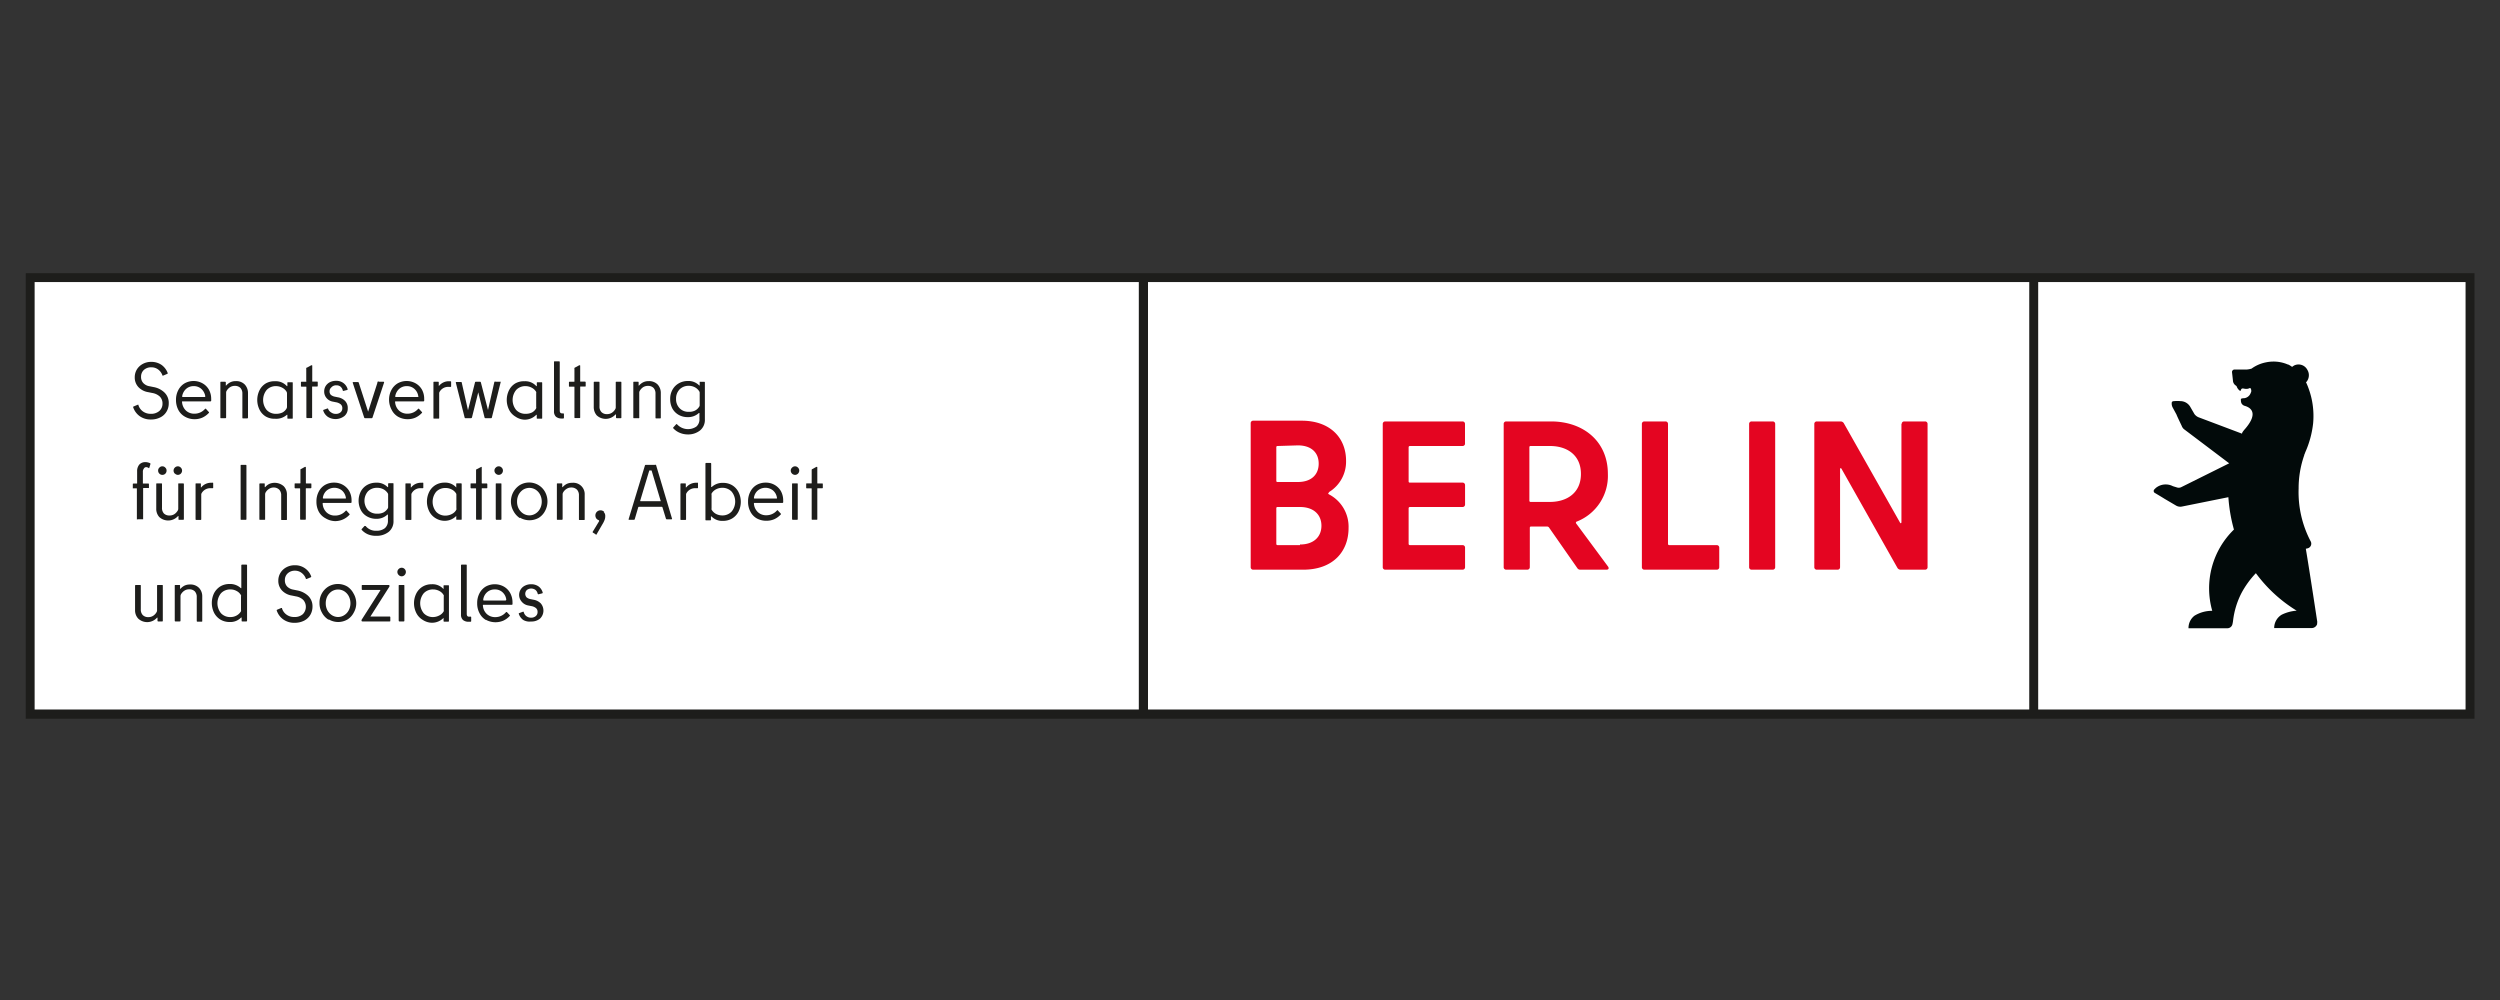 <svg id="berlin_SIAS_lang" data-name="berlin SIAS lang" xmlns="http://www.w3.org/2000/svg" viewBox="0 0 400 160"><rect x="0" y="0" width="400" height="160" fill="#333333" stroke="none"/><defs><style>.cls-1{fill:#fff;}.cls-2{fill:#1d1d1b;}.cls-3{fill:#e40521;}.cls-4{fill:#020a0a;}</style></defs><rect class="cls-1" x="4.47" y="44.06" width="391.09" height="70.52"/><path class="cls-2" d="M4.12,43.71V115h391.8V43.71Zm178.09,69.81H5.54V45.13H182.21Zm142.47,0h-141V45.13H324.68Zm69.81,0H326.11V45.13h68.38Z"/><path class="cls-3" d="M304.23,67.84V83.53c0,.2-.14.27-.24.06L295,67.7a.6.6,0,0,0-.51-.27H290.7a.39.39,0,0,0-.41.41V90.75a.39.39,0,0,0,.41.4H294a.39.39,0,0,0,.41-.4V75.09c0-.2.13-.27.24-.07l8.95,15.86a.6.6,0,0,0,.51.27H308a.39.39,0,0,0,.41-.4V67.84a.39.39,0,0,0-.41-.41h-3.32a.39.39,0,0,0-.41.41m-24,23.31h3.35a.39.39,0,0,0,.41-.4V67.84a.39.39,0,0,0-.41-.41h-3.35a.39.39,0,0,0-.41.41V90.75a.39.39,0,0,0,.41.4M266.88,87V67.84a.39.39,0,0,0-.41-.41h-3.36a.39.39,0,0,0-.41.41V90.75a.39.39,0,0,0,.41.4h11.57a.39.39,0,0,0,.4-.4V87.63a.39.39,0,0,0-.4-.41h-7.6a.19.19,0,0,1-.2-.2M244.94,71.36H248c2.74,0,4.95,1.46,4.95,4.47s-2.21,4.48-5,4.48h-3.05a.19.19,0,0,1-.2-.21V71.56a.18.18,0,0,1,.2-.2m7.87,19.79h4.27c.34,0,.44-.24.24-.51l-5.09-6.88a.19.19,0,0,1,.07-.3,7.85,7.85,0,0,0,5-7.63c0-5.28-4-8.4-9.09-8.4H241a.39.39,0,0,0-.41.41V90.75a.39.39,0,0,0,.41.4h3.36a.4.4,0,0,0,.41-.4V84.44a.19.19,0,0,1,.2-.2h2.58a.46.46,0,0,1,.27.13l4.54,6.51a.54.54,0,0,0,.48.27M234.4,71V67.84a.39.39,0,0,0-.41-.41H221.64a.39.39,0,0,0-.4.41V90.75a.39.39,0,0,0,.4.4H234a.39.39,0,0,0,.41-.4V87.63a.39.39,0,0,0-.41-.41h-8.41a.2.2,0,0,1-.21-.2v-5.7a.2.2,0,0,1,.21-.2H234a.39.39,0,0,0,.41-.41V77.63a.39.39,0,0,0-.41-.41h-8.41c-.14,0-.21-.06-.21-.2V71.56a.2.2,0,0,1,.21-.2H234a.39.39,0,0,0,.41-.41M208,87.22h-3.59a.19.19,0,0,1-.2-.2v-5.7a.18.18,0,0,1,.2-.2H208c2.21,0,3.43,1.25,3.43,3s-1.22,3-3.43,3m-.34-15.86c2.14,0,3.33,1.15,3.33,2.92s-1.19,2.94-3.33,2.94h-3.25c-.14,0-.2-.06-.2-.2V71.56a.18.18,0,0,1,.2-.2Zm5,7.46a5.69,5.69,0,0,0,2.71-5c0-3.63-2.51-6.41-7.12-6.41h-7.74a.39.39,0,0,0-.4.41V90.75a.39.39,0,0,0,.4.4h8c4.75,0,7.26-2.88,7.26-6.67a5.83,5.83,0,0,0-3.15-5.39c-.14-.1-.14-.21,0-.27"/><path class="cls-4" d="M370.77,99.54s-1.25-8.26-1.84-11.74l.26-.06a.77.77,0,0,0,.51-1.14,16.92,16.92,0,0,1-1.92-8.45,16,16,0,0,1,.89-5.29c0-.1.06-.19.1-.29l.07-.2a15.51,15.51,0,0,0,1.26-4.63,12.84,12.84,0,0,0-.32-4.26,13.45,13.45,0,0,0-.71-2.09,2.12,2.12,0,0,0-.11-.21,1.65,1.65,0,0,0,.22-2,1.59,1.59,0,0,0-2.12-.7,3.05,3.05,0,0,0-.32.22l-.21-.14s-.2-.13-.37-.22l-.06,0a5.8,5.8,0,0,0-2.36-.49,6,6,0,0,0-1.2.13,5.8,5.8,0,0,0-2.29,1,3.76,3.76,0,0,1-.72.14l-1,0c-.45,0-1,0-1,0a.41.41,0,0,0-.41.41s.15,1.33.15,1.34a1,1,0,0,0,.45.81l0,0c.09.06.13.1.15.15a1.42,1.42,0,0,0,.47.66.12.12,0,0,0,.18,0c.18-.72.61,0,1.42-.39.21-.11.32.4.24.62l-.08.19a1.28,1.28,0,0,1-1,.8c-.36,0-.57.09-.56.14,0,.4,0,.75.41,1a.62.62,0,0,0,.18.08c.63.17,2.47.88.13,3.64a5.84,5.84,0,0,0-.4.49,1.71,1.71,0,0,0-.13.23l0,.1-7-2.64a1.58,1.58,0,0,1-.62-.5l-.69-1.19a1.83,1.83,0,0,0-1.55-.88,5.32,5.32,0,0,0-1,0c-.21,0-.33.06-.38.18a1.31,1.31,0,0,0,.16.88l.6,1.11c0,.08.82,1.78.82,1.78a1.25,1.25,0,0,0,.37.54l7.23,5.46-7.62,3.79a.92.92,0,0,1-.71.08l-.68-.21a2.5,2.5,0,0,0-2.74.29s-.21.21-.21.21a.36.36,0,0,0,.1.6s1.2.71,1.47.89l1.87,1.1a1.34,1.34,0,0,0,1,.16l7.39-1.49a25.65,25.65,0,0,0,.89,5.18,13.11,13.11,0,0,0-3.47,13,5.36,5.36,0,0,0-2.85.79,2.48,2.48,0,0,0-.95,2h6.26a.83.83,0,0,0,.76-.61,4.48,4.48,0,0,0,.11-.6,13,13,0,0,1,1.35-4.43,14.57,14.57,0,0,1,2.3-3.17,23,23,0,0,0,6.53,6,6.41,6.41,0,0,0-2.41.65,2.48,2.48,0,0,0-1.19,2.13h6a.92.92,0,0,0,.87-.63.56.56,0,0,0,0-.12s0,0,0-.08Z"/><path class="cls-2" d="M22.37,66.6a2.89,2.89,0,0,1-1.07-1.46v0a.11.11,0,0,1,.09-.11l.64-.27h.06l.06,0a.16.16,0,0,1,0,.07,1.89,1.89,0,0,0,.72,1,2.07,2.07,0,0,0,1.24.38,2,2,0,0,0,1.38-.45A1.53,1.53,0,0,0,26,64.6a1.55,1.55,0,0,0-.43-1.15,2.33,2.33,0,0,0-1.19-.57l-.64-.13a2.76,2.76,0,0,1-1.59-.81,2.24,2.24,0,0,1-.59-1.6,2.4,2.4,0,0,1,.34-1.23,2.49,2.49,0,0,1,.94-.88,2.77,2.77,0,0,1,1.36-.33,2.83,2.83,0,0,1,1.64.48,2.79,2.79,0,0,1,1,1.33.07.07,0,0,1,0,0,.12.12,0,0,1-.08.11l-.66.28h-.06l-.06,0a.16.16,0,0,1,0-.07,2,2,0,0,0-.7-.93,1.77,1.77,0,0,0-1.05-.33,1.7,1.7,0,0,0-1.21.42,1.45,1.45,0,0,0-.45,1.1,1.39,1.39,0,0,0,.36,1,1.74,1.74,0,0,0,1,.51l.64.13a3.37,3.37,0,0,1,1.72.85A2.3,2.3,0,0,1,27,64.54a2.54,2.54,0,0,1-.35,1.31,2.34,2.34,0,0,1-1,.93,3.17,3.17,0,0,1-1.51.34A3,3,0,0,1,22.37,66.6Z"/><path class="cls-2" d="M29.59,66.67a2.64,2.64,0,0,1-1.05-1.07A3.36,3.36,0,0,1,28.16,64a3.28,3.28,0,0,1,.37-1.59,2.7,2.7,0,0,1,1-1.07,2.94,2.94,0,0,1,2.89,0,2.66,2.66,0,0,1,1,1,3,3,0,0,1,.37,1.49,2.07,2.07,0,0,1,0,.29.12.12,0,0,1-.12.1H29.24c-.1,0-.14,0-.11.16a2.11,2.11,0,0,0,.63,1.32,1.93,1.93,0,0,0,1.37.49,2.21,2.21,0,0,0,1.64-.73c.09-.09.17-.11.22,0l.41.45a.1.1,0,0,1,0,.17,3.27,3.27,0,0,1-1,.73,3.05,3.05,0,0,1-1.23.26A3.08,3.08,0,0,1,29.59,66.67Zm3.25-3.3a2,2,0,0,0-.63-1.15A1.77,1.77,0,0,0,31,61.78a1.79,1.79,0,0,0-1.23.45,2,2,0,0,0-.62,1.15v.06c0,.05,0,.08.13.08h3.45Q32.87,63.52,32.84,63.37Z"/><path class="cls-2" d="M36.05,66.91h-.66c-.09,0-.13,0-.13-.13V61.21c0-.09,0-.13.13-.13H36a.12.12,0,0,1,.13.13v.41a.06.06,0,0,0,0,.06s0,0,.06,0a2.29,2.29,0,0,1,.67-.52,1.91,1.91,0,0,1,.86-.18,1.89,1.89,0,0,1,1.44.54,2,2,0,0,1,.52,1.39v3.9a.12.12,0,0,1-.13.13H38.9c-.08,0-.12,0-.12-.13V63a1.3,1.3,0,0,0-.32-.94,1.22,1.22,0,0,0-.9-.32,1.37,1.37,0,0,0-.75.21,1.71,1.71,0,0,0-.57.62.58.58,0,0,0-.06.26v3.92C36.18,66.87,36.14,66.91,36.05,66.91Z"/><path class="cls-2" d="M42.54,66.65a2.66,2.66,0,0,1-1-1.07,3.5,3.5,0,0,1,0-3.17,2.66,2.66,0,0,1,1-1.07A2.76,2.76,0,0,1,44,61a2.36,2.36,0,0,1,1.9.78,0,0,0,0,0,.08,0v-.49c0-.09,0-.13.12-.13h.62c.08,0,.12,0,.12.13v5.57c0,.09,0,.13-.12.13h-.62c-.08,0-.12,0-.12-.13v-.49a0,0,0,0,0-.08,0A2.58,2.58,0,0,1,44,67,2.76,2.76,0,0,1,42.54,66.65ZM45.19,66a1.65,1.65,0,0,0,.68-.68.59.59,0,0,0,.05-.23V62.94a.59.59,0,0,0-.05-.23,1.74,1.74,0,0,0-.7-.67,2.11,2.11,0,0,0-1-.26,2,2,0,0,0-1.5.61,2.54,2.54,0,0,0,0,3.21,2,2,0,0,0,1.5.61A2.3,2.3,0,0,0,45.19,66Z"/><path class="cls-2" d="M49.13,58.81l.68-.37h.06c.06,0,.09,0,.09.1V61a.05.05,0,0,0,.06.06h.7c.08,0,.12,0,.12.13v.54a.11.11,0,0,1-.12.12H50a.05.05,0,0,0-.06.06v4.85c0,.09,0,.13-.12.13h-.67a.12.12,0,0,1-.13-.13V61.93a.05.05,0,0,0-.06-.06h-.69a.11.11,0,0,1-.12-.12v-.54c0-.09,0-.13.12-.13H49A.05.05,0,0,0,49,61V59A.14.14,0,0,1,49.13,58.81Z"/><path class="cls-2" d="M52.42,66.67a1.91,1.91,0,0,1-.71-1v0a.1.1,0,0,1,.08-.1l.61-.22h0c.05,0,.09,0,.11.1A1.14,1.14,0,0,0,53,66a1.2,1.2,0,0,0,.69.22,1.13,1.13,0,0,0,.8-.25.84.84,0,0,0,.28-.66.77.77,0,0,0-.27-.63,1.62,1.62,0,0,0-.75-.32l-.5-.1a1.68,1.68,0,0,1-1-.57,1.59,1.59,0,0,1-.38-1.07,1.62,1.62,0,0,1,.24-.86,1.72,1.72,0,0,1,.67-.61,2.24,2.24,0,0,1,1-.22,1.89,1.89,0,0,1,1.17.36,1.85,1.85,0,0,1,.68,1v0s0,.08-.1.11l-.59.15h0c-.05,0-.09,0-.1-.1a1.14,1.14,0,0,0-.36-.59,1,1,0,0,0-.66-.21A1,1,0,0,0,53,62a.77.77,0,0,0-.27.6.78.78,0,0,0,.21.58,1.41,1.41,0,0,0,.64.29l.49.1a2.08,2.08,0,0,1,1.14.58,1.62,1.62,0,0,1,.43,1.18,1.56,1.56,0,0,1-.53,1.23,2.32,2.32,0,0,1-2.7.11Z"/><path class="cls-2" d="M60.64,61.08h.71c.09,0,.12.05.1.14L59.6,66.81a.15.15,0,0,1-.16.1h-1a.16.16,0,0,1-.17-.1l-1.84-5.59,0,0q0-.09.12-.09h.7a.14.14,0,0,1,.15.1l1.5,4.64s0,0,0,0a.05.05,0,0,0,0,0l1.49-4.64A.15.15,0,0,1,60.64,61.08Z"/><path class="cls-2" d="M63.68,66.67a2.64,2.64,0,0,1-1-1.07A3.36,3.36,0,0,1,62.25,64a3.28,3.28,0,0,1,.37-1.59,2.7,2.7,0,0,1,1-1.07,2.94,2.94,0,0,1,2.89,0,2.66,2.66,0,0,1,1,1,3,3,0,0,1,.36,1.49,2.36,2.36,0,0,1,0,.29.12.12,0,0,1-.12.1H63.33c-.1,0-.14,0-.11.16a2.06,2.06,0,0,0,.63,1.32,1.93,1.93,0,0,0,1.37.49,2.21,2.21,0,0,0,1.64-.73c.09-.09.16-.11.22,0l.41.45a.1.1,0,0,1,0,.17,3.27,3.27,0,0,1-1,.73,3.05,3.05,0,0,1-1.23.26A3.08,3.08,0,0,1,63.68,66.67Zm3.24-3.3a1.89,1.89,0,0,0-.62-1.15,1.77,1.77,0,0,0-1.21-.44,1.79,1.79,0,0,0-1.23.45,2,2,0,0,0-.62,1.15v.06c0,.05,0,.08.13.08h3.45C66.91,63.52,67,63.47,66.92,63.37Z"/><path class="cls-2" d="M72.06,61a.11.11,0,0,1,.12.12v.67c0,.07,0,.11-.09.11a.55.55,0,0,1-.18,0l-.17,0a1.56,1.56,0,0,0-1.38.75.5.5,0,0,0-.09.31v3.89c0,.09,0,.13-.13.13h-.67c-.08,0-.12,0-.12-.13V61.21c0-.09,0-.13.12-.13h.61c.08,0,.12,0,.12.13v.45a.06.06,0,0,0,0,.06s0,0,.06,0A2,2,0,0,1,71.88,61Z"/><path class="cls-2" d="M79.31,61.08H80a.11.11,0,0,1,.1,0,.15.15,0,0,1,0,.1L78.7,66.8a.13.13,0,0,1-.14.11h-.88a.16.16,0,0,1-.16-.14l-1-4a.05.05,0,0,0,0,0s0,0,0,0l-1,4a.17.17,0,0,1-.17.14h-.87a.13.13,0,0,1-.14-.11l-1.41-5.58v0c0-.07,0-.1.12-.1h.68c.09,0,.14,0,.15.11l1,4.41s0,.05,0,.05,0,0,0-.05L76,61.19c0-.07.07-.11.14-.11h.67a.14.14,0,0,1,.13.11l1.14,4.41s0,.05,0,.05,0,0,0-.05l1-4.41A.14.14,0,0,1,79.31,61.08Z"/><path class="cls-2" d="M82.46,66.65a2.66,2.66,0,0,1-1-1.07,3.5,3.5,0,0,1,0-3.17,2.66,2.66,0,0,1,1-1.07A2.76,2.76,0,0,1,83.91,61a2.36,2.36,0,0,1,1.9.78,0,0,0,0,0,.08,0v-.49c0-.09,0-.13.12-.13h.62c.08,0,.12,0,.12.13v5.57c0,.09,0,.13-.12.13H86c-.08,0-.12,0-.12-.13v-.49a0,0,0,0,0-.08,0,2.58,2.58,0,0,1-1.9.78A2.76,2.76,0,0,1,82.46,66.65ZM85.11,66a1.65,1.65,0,0,0,.68-.68.59.59,0,0,0,0-.23V62.94a.59.59,0,0,0,0-.23,1.74,1.74,0,0,0-.7-.67,2.11,2.11,0,0,0-1-.26,2,2,0,0,0-1.5.61,2.54,2.54,0,0,0,0,3.21,2,2,0,0,0,1.5.61A2.27,2.27,0,0,0,85.11,66Z"/><path class="cls-2" d="M90.23,66.27v.57a.11.11,0,0,1-.12.12h-.23a1.37,1.37,0,0,1-.92-.28,1.13,1.13,0,0,1-.32-.88V57.94c0-.08,0-.13.12-.13h.67a.12.12,0,0,1,.13.13v7.75c0,.3.12.45.37.45h.18C90.19,66.14,90.23,66.19,90.23,66.27Z"/><path class="cls-2" d="M92,58.81l.68-.37h.06c.06,0,.09,0,.09.1V61a.05.05,0,0,0,.06.06h.69a.12.12,0,0,1,.13.13v.54c0,.08,0,.12-.13.12h-.69a.05.05,0,0,0-.06.06v4.85c0,.09,0,.13-.13.13h-.67c-.08,0-.12,0-.12-.13V61.93a.05.05,0,0,0-.06-.06h-.69c-.09,0-.13,0-.13-.12v-.54c0-.09,0-.13.13-.13h.69a.05.05,0,0,0,.06-.06V59A.14.14,0,0,1,92,58.81Z"/><path class="cls-2" d="M98.63,61.08h.66c.09,0,.13,0,.13.13v5.57c0,.09,0,.13-.13.13h-.6a.12.12,0,0,1-.13-.13v-.41a.06.06,0,0,0,0-.06s0,0-.08,0a2.1,2.1,0,0,1-3,.15A2,2,0,0,1,95,65.11v-3.9c0-.09,0-.13.13-.13h.66c.09,0,.13,0,.13.13V65a1.25,1.25,0,0,0,.32.94,1.19,1.19,0,0,0,.9.32,1.37,1.37,0,0,0,.75-.21,1.71,1.71,0,0,0,.57-.62.58.58,0,0,0,.06-.26V61.21C98.5,61.12,98.54,61.08,98.63,61.08Z"/><path class="cls-2" d="M102.12,66.91h-.67c-.08,0-.12,0-.12-.13V61.21c0-.09,0-.13.12-.13h.61c.08,0,.12,0,.12.13v.41a.06.06,0,0,0,0,.06s.05,0,.07,0a2.17,2.17,0,0,1,.67-.52,1.9,1.9,0,0,1,.85-.18,1.92,1.92,0,0,1,1.45.54,2,2,0,0,1,.51,1.39v3.9c0,.09,0,.13-.12.13H105c-.08,0-.12,0-.12-.13V63a1.3,1.3,0,0,0-.32-.94,1.22,1.22,0,0,0-.9-.32,1.43,1.43,0,0,0-.76.21,1.78,1.78,0,0,0-.56.62.58.58,0,0,0-.06.26v3.92A.12.12,0,0,1,102.12,66.91Z"/><path class="cls-2" d="M108.74,69.24a2.88,2.88,0,0,1-1-.7.11.11,0,0,1,0-.17l.43-.47a.14.14,0,0,1,.09-.05.15.15,0,0,1,.08.05,2.38,2.38,0,0,0,3.08.35,1.51,1.51,0,0,0,.49-1.24v-.87a.06.06,0,0,0,0-.06s-.06,0-.09,0a2.52,2.52,0,0,1-1.81.66,2.86,2.86,0,0,1-1.42-.36,2.63,2.63,0,0,1-1-1,3.14,3.14,0,0,1-.36-1.53,2.93,2.93,0,0,1,.38-1.52,2.63,2.63,0,0,1,1-1,2.91,2.91,0,0,1,1.44-.37,2.38,2.38,0,0,1,1.82.71.12.12,0,0,0,.08,0s0,0,0-.08v-.41a.13.13,0,0,1,0-.09.12.12,0,0,1,.09,0h.61c.09,0,.13,0,.13.13v5.88a2.17,2.17,0,0,1-.77,1.77,3.06,3.06,0,0,1-2,.64A3.27,3.27,0,0,1,108.74,69.24Zm2.45-3.54a1.71,1.71,0,0,0,.69-.64.41.41,0,0,0,.07-.22v-2a.42.42,0,0,0-.07-.23,1.86,1.86,0,0,0-.69-.64,2.08,2.08,0,0,0-1-.24,2,2,0,0,0-1.46.58,2.09,2.09,0,0,0-.56,1.5,2.06,2.06,0,0,0,.56,1.5,1.92,1.92,0,0,0,1.46.58A2.08,2.08,0,0,0,111.19,65.7Z"/><path class="cls-2" d="M21.9,83.05V78.2s0-.07-.06-.07h-.5a.12.12,0,0,1-.09,0,.09.09,0,0,1,0-.08v-.55c0-.09,0-.13.13-.13h.5a.05.05,0,0,0,.06-.06V75.42a1.62,1.62,0,0,1,.35-1.09,1.3,1.3,0,0,1,1-.39,1.72,1.72,0,0,1,.69.16q.12.06.09.15l-.18.59c0,.08-.08.09-.16,0a.79.79,0,0,0-.37-.1A.45.45,0,0,0,23,75a.78.78,0,0,0-.14.5v1.81a.05.05,0,0,0,.06.06h.78c.09,0,.13,0,.13.13V78a.09.09,0,0,1,0,.08.14.14,0,0,1-.09,0h-.78s-.06,0-.06.07v4.85a.11.11,0,0,1,0,.08.09.09,0,0,1-.08,0H22C21.94,83.17,21.9,83.13,21.9,83.05Z"/><path class="cls-2" d="M28.63,77.34h.66a.12.12,0,0,1,.13.13v5.58c0,.08-.05.12-.13.12h-.6c-.09,0-.13,0-.13-.12v-.42a.06.06,0,0,0,0-.06s-.05,0-.08,0a2.1,2.1,0,0,1-3,.15A1.94,1.94,0,0,1,25,81.37v-3.9c0-.09,0-.13.13-.13h.66c.09,0,.13,0,.13.13v3.75a1.29,1.29,0,0,0,.31.94,1.23,1.23,0,0,0,.91.32,1.39,1.39,0,0,0,.75-.21,1.71,1.71,0,0,0,.57-.62.58.58,0,0,0,.06-.26V77.47C28.5,77.38,28.54,77.34,28.63,77.34ZM25.5,75.78a.66.66,0,0,1-.2-.49.61.61,0,0,1,.2-.47.64.64,0,0,1,.95,0,.61.61,0,0,1,.2.47.67.67,0,0,1-1.15.49Zm2.47,0a.7.7,0,0,1-.2-.49.7.7,0,0,1,.68-.68.66.66,0,0,1,.48.21.65.65,0,0,1,.2.47.68.68,0,0,1-.68.69A.67.67,0,0,1,28,75.78Z"/><path class="cls-2" d="M34,77.23c.08,0,.11,0,.11.12V78c0,.07,0,.11-.08.11a.65.65,0,0,1-.19,0l-.17,0a1.59,1.59,0,0,0-1.38.75.5.5,0,0,0-.09.31v3.9a.11.11,0,0,1-.12.12h-.67a.11.11,0,0,1-.12-.12V77.47c0-.09,0-.13.12-.13h.61c.08,0,.12,0,.12.13v.45a.06.06,0,0,0,0,.06s0,0,.06,0a2,2,0,0,1,1.58-.74Z"/><path class="cls-2" d="M39.43,74.5v8.55a.11.11,0,0,1-.12.12h-.68c-.09,0-.13,0-.13-.12V74.5c0-.08,0-.12.13-.12h.68A.11.11,0,0,1,39.43,74.5Z"/><path class="cls-2" d="M42.3,83.17h-.67c-.08,0-.13,0-.13-.12V77.47a.12.12,0,0,1,.13-.13h.6c.09,0,.13,0,.13.13v.41s0,.06,0,.06,0,0,.07,0a2.06,2.06,0,0,1,.67-.52,2.2,2.2,0,0,1,2.29.37,1.89,1.89,0,0,1,.52,1.38v3.91c0,.08,0,.12-.13.12h-.66c-.09,0-.13,0-.13-.12V79.29a1.3,1.3,0,0,0-.31-.94A1.23,1.23,0,0,0,43.8,78a1.34,1.34,0,0,0-.75.22,1.6,1.6,0,0,0-.57.61.63.63,0,0,0-.06.27v3.92A.11.11,0,0,1,42.3,83.17Z"/><path class="cls-2" d="M48.11,75.07l.68-.37h.07s.08,0,.08.1v2.49s0,.06.07.06h.69c.08,0,.12,0,.12.13V78a.11.11,0,0,1-.12.12H49s-.07,0-.07.07v4.85a.11.11,0,0,1-.12.12h-.67a.11.11,0,0,1-.12-.12V78.2s0-.07-.07-.07h-.69a.11.11,0,0,1-.12-.12v-.54c0-.09,0-.13.12-.13H48s.07,0,.07-.06V75.22A.14.14,0,0,1,48.11,75.07Z"/><path class="cls-2" d="M52.09,82.93A2.64,2.64,0,0,1,51,81.86a3.34,3.34,0,0,1-.37-1.6,3.29,3.29,0,0,1,.37-1.6,2.61,2.61,0,0,1,1-1.07,2.86,2.86,0,0,1,1.46-.37,2.8,2.8,0,0,1,1.43.37,2.75,2.75,0,0,1,1,1,3.07,3.07,0,0,1,.36,1.49c0,.12,0,.22,0,.29a.13.13,0,0,1-.13.1H51.75c-.11,0-.14,0-.12.16A2.07,2.07,0,0,0,52.27,82a1.91,1.91,0,0,0,1.36.49,2.21,2.21,0,0,0,1.65-.73c.09-.09.16-.11.21,0l.41.45a.1.1,0,0,1,0,.17,3.11,3.11,0,0,1-2.27,1A3.11,3.11,0,0,1,52.09,82.93Zm3.25-3.3a1.94,1.94,0,0,0-.62-1.15,1.93,1.93,0,0,0-2.44,0,1.85,1.85,0,0,0-.62,1.15l0,.06s0,.08.13.08h3.46C55.33,79.78,55.36,79.73,55.34,79.63Z"/><path class="cls-2" d="M58.89,85.5a2.88,2.88,0,0,1-1-.7.11.11,0,0,1,0-.17l.43-.47a.16.16,0,0,1,.09,0,.21.21,0,0,1,.09,0,2.07,2.07,0,0,0,1.69.76,2.13,2.13,0,0,0,1.39-.41,1.55,1.55,0,0,0,.49-1.24V82.4a.07.07,0,0,0,0-.06s-.06,0-.09,0a2.51,2.51,0,0,1-1.81.67,2.86,2.86,0,0,1-1.42-.37,2.48,2.48,0,0,1-1-1,3.29,3.29,0,0,1,0-3.05,2.63,2.63,0,0,1,1-1,2.9,2.9,0,0,1,1.44-.36,2.37,2.37,0,0,1,1.82.7.14.14,0,0,0,.09,0s0,0,0-.08v-.41a.12.12,0,0,1,.12-.13h.62c.08,0,.12,0,.12.13v5.88a2.17,2.17,0,0,1-.77,1.78,3.09,3.09,0,0,1-2,.63A3.27,3.27,0,0,1,58.89,85.5ZM61.34,82a1.83,1.83,0,0,0,.7-.65.4.4,0,0,0,.06-.22V79.15a.41.41,0,0,0-.06-.23,1.89,1.89,0,0,0-.7-.64,2.06,2.06,0,0,0-1-.23,2,2,0,0,0-1.47.57,2.3,2.3,0,0,0,0,3,2,2,0,0,0,1.47.57A2.18,2.18,0,0,0,61.34,82Z"/><path class="cls-2" d="M67.62,77.23c.07,0,.11,0,.11.12V78c0,.07,0,.11-.09.11a.55.55,0,0,1-.18,0l-.17,0a1.56,1.56,0,0,0-1.38.75.5.5,0,0,0-.09.31v3.9c0,.08,0,.12-.13.12H65c-.09,0-.13,0-.13-.12V77.47c0-.09,0-.13.13-.13h.6a.12.12,0,0,1,.13.13v.45s0,0,0,.06,0,0,.06,0a2,2,0,0,1,1.59-.74Z"/><path class="cls-2" d="M69.69,82.91a2.66,2.66,0,0,1-1-1.07,3.5,3.5,0,0,1,0-3.17,2.66,2.66,0,0,1,1-1.07,2.77,2.77,0,0,1,1.46-.38A2.33,2.33,0,0,1,73,78s0,0,0,0a.05.05,0,0,0,0-.05v-.49c0-.09,0-.13.13-.13h.61a.12.12,0,0,1,.13.13v5.58c0,.08,0,.12-.13.12h-.61c-.09,0-.13,0-.13-.12v-.49s0,0,0,0,0,0,0,0a2.57,2.57,0,0,1-1.89.78A2.77,2.77,0,0,1,69.69,82.91Zm2.65-.69a1.59,1.59,0,0,0,.68-.68.56.56,0,0,0,0-.23V79.2A.59.59,0,0,0,73,79a1.68,1.68,0,0,0-.7-.67,2.07,2.07,0,0,0-1-.25,2,2,0,0,0-1.51.6,2.54,2.54,0,0,0,0,3.21,2,2,0,0,0,1.51.61A2.26,2.26,0,0,0,72.34,82.22Z"/><path class="cls-2" d="M76.29,75.07,77,74.7H77c.06,0,.08,0,.08.1v2.49s0,.06.07.06h.69a.12.12,0,0,1,.13.13V78c0,.08,0,.12-.13.12h-.69a.06.06,0,0,0-.07.07v4.85a.11.11,0,0,1-.12.12h-.67a.11.11,0,0,1-.12-.12V78.2s0-.07-.07-.07h-.69a.11.11,0,0,1-.12-.12v-.54c0-.09,0-.13.12-.13h.69c.05,0,.07,0,.07-.06V75.22A.14.14,0,0,1,76.29,75.07Z"/><path class="cls-2" d="M79.32,75.78a.67.67,0,0,1-.21-.49.62.62,0,0,1,.21-.47.66.66,0,0,1,.48-.21.64.64,0,0,1,.47.21.65.65,0,0,1,.2.47.7.7,0,0,1-.2.49.67.67,0,0,1-.47.2A.69.69,0,0,1,79.32,75.78Zm0,7.27V77.47c0-.09,0-.13.12-.13h.67c.08,0,.12,0,.12.13v5.58a.11.11,0,0,1-.12.12h-.67A.11.11,0,0,1,79.33,83.05Z"/><path class="cls-2" d="M83.16,82.89a3,3,0,0,1-1-1.11,3.12,3.12,0,0,1,1-4.16,2.9,2.9,0,0,1,4.06,1.11,3.18,3.18,0,0,1,0,3,2.81,2.81,0,0,1-1,1.11,3,3,0,0,1-3,0Zm2.54-.73a2,2,0,0,0,.72-.8,2.38,2.38,0,0,0,.26-1.1,2.42,2.42,0,0,0-.26-1.11,2.06,2.06,0,0,0-.72-.8,1.9,1.9,0,0,0-1-.29,1.94,1.94,0,0,0-1,.29,2.22,2.22,0,0,0-.72.8,2.41,2.41,0,0,0-.25,1.11,2.37,2.37,0,0,0,.25,1.1,2.15,2.15,0,0,0,.72.8,1.86,1.86,0,0,0,1,.3A1.83,1.83,0,0,0,85.7,82.16Z"/><path class="cls-2" d="M89.89,83.17h-.66c-.09,0-.13,0-.13-.12V77.47c0-.09,0-.13.13-.13h.6c.09,0,.13,0,.13.13v.41s0,.06,0,.06,0,0,.07,0a2.14,2.14,0,0,1,.66-.52,1.94,1.94,0,0,1,.86-.17,1.82,1.82,0,0,1,2,1.92v3.91c0,.08,0,.12-.13.12h-.66c-.09,0-.13,0-.13-.12V79.29a1.3,1.3,0,0,0-.31-.94A1.24,1.24,0,0,0,91.4,78a1.32,1.32,0,0,0-.75.22,1.6,1.6,0,0,0-.57.61.63.63,0,0,0-.06.27v3.92C90,83.13,90,83.17,89.89,83.17Z"/><path class="cls-2" d="M96.61,81.94a.85.85,0,0,1,.23.64,1.56,1.56,0,0,1-.11.62,4,4,0,0,1-.33.66l-.94,1.62c0,.09-.1.1-.18,0l-.42-.27a.11.11,0,0,1,0-.17l1-1.65a.29.29,0,0,0,0-.09s0,0-.07-.08a.73.73,0,0,1-.39-.28.87.87,0,0,1-.14-.48.82.82,0,0,1,1.4-.57Z"/><path class="cls-2" d="M105,74.51,107.53,83l0,0q0,.09-.12.09h-.7a.15.15,0,0,1-.16-.1L106,81.19a.13.13,0,0,0-.13-.1h-3.62a.13.13,0,0,0-.14.1l-.55,1.88a.16.16,0,0,1-.17.1h-.7c-.09,0-.13,0-.1-.14l2.59-8.52a.14.14,0,0,1,.16-.13h1.43A.15.15,0,0,1,105,74.51Zm-2.47,5.68h3.17s.07,0,0-.07l-1.43-4.79s0-.06-.08-.06h-.25a.07.07,0,0,0-.07.06l-1.44,4.79S102.44,80.19,102.48,80.19Z"/><path class="cls-2" d="M111.57,77.23c.07,0,.11,0,.11.12V78c0,.07,0,.11-.09.11a.58.58,0,0,1-.18,0l-.17,0a1.59,1.59,0,0,0-1.38.75.5.5,0,0,0-.09.31v3.9a.11.11,0,0,1-.12.12H109c-.08,0-.13,0-.13-.12V77.47a.12.12,0,0,1,.13-.13h.6c.09,0,.13,0,.13.13v.45a.08.08,0,0,0,0,.06s0,0,.07,0a2,2,0,0,1,1.58-.74Z"/><path class="cls-2" d="M113.8,77.92s0,0,.08,0a2.52,2.52,0,0,1,1.81-.66,2.79,2.79,0,0,1,1.46.38,2.72,2.72,0,0,1,1,1.07,3.5,3.5,0,0,1,0,3.17,2.72,2.72,0,0,1-1,1.07,2.8,2.8,0,0,1-1.46.39,2.37,2.37,0,0,1-1.86-.72s-.06,0-.08,0,0,0,0,.07v.44c0,.08,0,.12-.13.12H113c-.09,0-.13,0-.13-.12V74.2a.12.12,0,0,1,.13-.13h.66a.12.12,0,0,1,.13.13v3.64S113.78,77.91,113.8,77.92Zm3.25,3.94a2.51,2.51,0,0,0,0-3.21,2,2,0,0,0-1.5-.6,2.07,2.07,0,0,0-1,.25,1.74,1.74,0,0,0-.7.67.41.41,0,0,0,0,.21v2.16a.39.39,0,0,0,0,.2,1.83,1.83,0,0,0,.7.68,2.18,2.18,0,0,0,1,.25A2,2,0,0,0,117.05,81.86Z"/><path class="cls-2" d="M121.06,82.93a2.64,2.64,0,0,1-1-1.07,3.34,3.34,0,0,1-.37-1.6,3.29,3.29,0,0,1,.37-1.6,2.61,2.61,0,0,1,1-1.07,2.88,2.88,0,0,1,1.46-.37,2.8,2.8,0,0,1,1.43.37,2.68,2.68,0,0,1,1,1,3.07,3.07,0,0,1,.36,1.49,2.36,2.36,0,0,1,0,.29.13.13,0,0,1-.13.1h-4.43c-.1,0-.14,0-.12.16a2.07,2.07,0,0,0,.64,1.32,1.91,1.91,0,0,0,1.36.49,2.21,2.21,0,0,0,1.65-.73c.09-.09.16-.11.21,0l.42.45a.11.11,0,0,1,0,.17,3.22,3.22,0,0,1-1,.73,3.06,3.06,0,0,1-1.24.26A3.11,3.11,0,0,1,121.06,82.93Zm3.25-3.3a1.89,1.89,0,0,0-.62-1.15,1.93,1.93,0,0,0-2.44,0,1.85,1.85,0,0,0-.62,1.15v.06s0,.08.12.08h3.46C124.3,79.78,124.34,79.73,124.31,79.63Z"/><path class="cls-2" d="M126.73,75.78a.67.67,0,0,1-.21-.49.62.62,0,0,1,.21-.47.66.66,0,0,1,.48-.21.64.64,0,0,1,.47.21.65.65,0,0,1,.2.47.7.7,0,0,1-.2.49.67.67,0,0,1-.47.2A.69.69,0,0,1,126.73,75.78Zm0,7.27V77.47c0-.09,0-.13.12-.13h.67c.08,0,.12,0,.12.13v5.58a.11.11,0,0,1-.12.12h-.67A.11.11,0,0,1,126.74,83.05Z"/><path class="cls-2" d="M129.94,75.07l.68-.37h.06c.06,0,.09,0,.09.1v2.49a.05.05,0,0,0,.06.06h.69c.09,0,.13,0,.13.13V78c0,.08,0,.12-.13.12h-.69s-.06,0-.06.07v4.85c0,.08,0,.12-.13.12H130c-.09,0-.13,0-.13-.12V78.2s0-.07-.06-.07h-.69c-.09,0-.13,0-.13-.12v-.54c0-.09,0-.13.13-.13h.69a.05.05,0,0,0,.06-.06V75.22A.14.14,0,0,1,129.94,75.07Z"/><path class="cls-2" d="M25.26,93.6h.66c.09,0,.13,0,.13.13v5.58c0,.08,0,.12-.13.12h-.6a.11.11,0,0,1-.12-.12v-.42a.07.07,0,0,0,0-.06s-.05,0-.08,0a2.1,2.1,0,0,1-3,.15,1.93,1.93,0,0,1-.51-1.38V93.73a.12.12,0,0,1,.13-.13h.67c.08,0,.12,0,.12.13v3.76a1.26,1.26,0,0,0,.32.93,1.2,1.2,0,0,0,.9.32,1.37,1.37,0,0,0,.75-.21,1.64,1.64,0,0,0,.57-.62.58.58,0,0,0,.06-.26V93.73C25.13,93.64,25.17,93.6,25.26,93.6Z"/><path class="cls-2" d="M28.75,99.43h-.67a.11.11,0,0,1-.12-.12V93.73c0-.09,0-.13.12-.13h.61c.08,0,.12,0,.12.13v.41s0,.06,0,.07a.07.07,0,0,0,.06,0,2.29,2.29,0,0,1,.67-.52,2,2,0,0,1,.85-.17,1.91,1.91,0,0,1,1.45.54,1.94,1.94,0,0,1,.52,1.38v3.91c0,.08,0,.12-.13.12H31.6a.11.11,0,0,1-.12-.12V95.55a1.3,1.3,0,0,0-.32-.94,1.22,1.22,0,0,0-.9-.32,1.35,1.35,0,0,0-.76.22,1.66,1.66,0,0,0-.56.61.63.63,0,0,0-.06.27v3.92C28.88,99.39,28.84,99.43,28.75,99.43Z"/><path class="cls-2" d="M38.74,90.34h.67a.11.11,0,0,1,.12.12v8.85a.11.11,0,0,1-.12.12h-.62c-.08,0-.13,0-.13-.12v-.44s0-.07,0-.07,0,0-.08,0a2.37,2.37,0,0,1-1.86.72,2.83,2.83,0,0,1-1.46-.39,2.79,2.79,0,0,1-1-1.07,3.58,3.58,0,0,1,0-3.17,2.86,2.86,0,0,1,1-1.07,2.82,2.82,0,0,1,1.46-.38,2.5,2.5,0,0,1,1.81.66s.06,0,.08,0,0,0,0-.08V90.46C38.61,90.38,38.66,90.34,38.74,90.34Zm-.88,8.14a1.83,1.83,0,0,0,.7-.68.39.39,0,0,0,0-.2V95.44a.35.35,0,0,0,0-.2,1.7,1.7,0,0,0-.7-.68,2,2,0,0,0-1-.25,2,2,0,0,0-1.5.61,2.53,2.53,0,0,0,0,3.2,2,2,0,0,0,1.5.61A2,2,0,0,0,37.86,98.48Z"/><path class="cls-2" d="M45.34,99.12a2.85,2.85,0,0,1-1.07-1.46v0a.11.11,0,0,1,.08-.11l.64-.27h.07a.09.09,0,0,1,.06,0,.09.09,0,0,1,0,.06,1.89,1.89,0,0,0,.72,1,2,2,0,0,0,1.24.38,1.93,1.93,0,0,0,1.37-.45A1.67,1.67,0,0,0,48.53,96a2.2,2.2,0,0,0-1.18-.58l-.64-.13a2.76,2.76,0,0,1-1.59-.81,2.24,2.24,0,0,1-.59-1.6,2.36,2.36,0,0,1,.34-1.22,2.44,2.44,0,0,1,.94-.89,2.77,2.77,0,0,1,1.36-.33,2.71,2.71,0,0,1,1.63.49,2.68,2.68,0,0,1,1,1.32.07.07,0,0,1,0,0,.14.14,0,0,1-.09.12l-.65.27H49s-.05,0-.06,0a.21.21,0,0,1,0-.06,2,2,0,0,0-.7-.93,1.71,1.71,0,0,0-1-.34,1.66,1.66,0,0,0-1.21.43,1.42,1.42,0,0,0-.45,1.09,1.43,1.43,0,0,0,.35,1,1.8,1.8,0,0,0,1,.51l.64.13a3.5,3.5,0,0,1,1.72.85A2.3,2.3,0,0,1,50,97.06a2.61,2.61,0,0,1-.35,1.32,2.47,2.47,0,0,1-1,.93,3.29,3.29,0,0,1-1.51.34A3,3,0,0,1,45.34,99.12Z"/><path class="cls-2" d="M52.56,99.15A2.9,2.9,0,0,1,51.5,98a3,3,0,0,1-.38-1.52,3,3,0,0,1,1.44-2.64,3,3,0,0,1,3,0,2.94,2.94,0,0,1,1,1.11A3.08,3.08,0,0,1,57,96.52,3,3,0,0,1,56.61,98a2.81,2.81,0,0,1-1,1.11,2.95,2.95,0,0,1-3,0Zm2.53-.73a2,2,0,0,0,.72-.8,2.38,2.38,0,0,0,.26-1.1,2.45,2.45,0,0,0-.26-1.11,2.06,2.06,0,0,0-.72-.8,1.9,1.9,0,0,0-1-.29,1.94,1.94,0,0,0-1,.29,2.22,2.22,0,0,0-.72.8,2.44,2.44,0,0,0-.25,1.11,2.37,2.37,0,0,0,.25,1.1,2.15,2.15,0,0,0,.72.8,1.86,1.86,0,0,0,1,.3A1.83,1.83,0,0,0,55.09,98.42Z"/><path class="cls-2" d="M59.32,98.64h3a.12.12,0,0,1,.13.14v.53c0,.08,0,.12-.13.12H58q-.15,0-.15-.12a.25.25,0,0,1,0-.13l3-4.71s0-.08,0-.08H58a.11.11,0,0,1-.12-.12v-.54c0-.09,0-.13.12-.13h4.17c.1,0,.14,0,.14.13a.27.27,0,0,1,0,.12l-3,4.72C59.25,98.62,59.26,98.64,59.32,98.64Z"/><path class="cls-2" d="M63.79,92a.67.67,0,0,1-.21-.49.62.62,0,0,1,.21-.47.65.65,0,0,1,.48-.2.63.63,0,0,1,.47.2.65.65,0,0,1,.2.47.7.7,0,0,1-.2.49.64.64,0,0,1-.47.21A.66.66,0,0,1,63.79,92Zm0,7.27V93.73c0-.09,0-.13.12-.13h.67c.08,0,.12,0,.12.13v5.58a.11.11,0,0,1-.12.12h-.67A.11.11,0,0,1,63.8,99.31Z"/><path class="cls-2" d="M67.62,99.17a2.66,2.66,0,0,1-1-1.07,3.5,3.5,0,0,1,0-3.17,2.72,2.72,0,0,1,1-1.07,2.76,2.76,0,0,1,1.45-.38,2.36,2.36,0,0,1,1.9.78s0,0,0,0a.05.05,0,0,0,0,0v-.49c0-.09,0-.13.12-.13h.62c.08,0,.12,0,.12.13v5.58a.11.11,0,0,1-.12.12h-.62a.11.11,0,0,1-.12-.12v-.49s0,0,0,0,0,0,0,0a2.58,2.58,0,0,1-1.9.78A2.76,2.76,0,0,1,67.62,99.17Zm2.65-.69A1.65,1.65,0,0,0,71,97.8a.56.56,0,0,0,0-.23V95.46a.51.51,0,0,0,0-.22,1.7,1.7,0,0,0-.7-.68,2.11,2.11,0,0,0-1-.25,2,2,0,0,0-1.5.61,2.53,2.53,0,0,0,0,3.2,2,2,0,0,0,1.5.61A2.18,2.18,0,0,0,70.27,98.48Z"/><path class="cls-2" d="M75.39,98.79v.57a.11.11,0,0,1-.12.12H75a1.37,1.37,0,0,1-.92-.28,1.12,1.12,0,0,1-.32-.87V90.46a.11.11,0,0,1,.12-.12h.67c.08,0,.13,0,.13.12v7.75c0,.31.12.46.37.46h.18A.11.11,0,0,1,75.39,98.79Z"/><path class="cls-2" d="M77.73,99.19a2.64,2.64,0,0,1-1-1.07,3.24,3.24,0,0,1-.38-1.6,3.29,3.29,0,0,1,.37-1.6,2.7,2.7,0,0,1,1-1.07,3,3,0,0,1,2.89,0,2.66,2.66,0,0,1,1,1A3.07,3.07,0,0,1,82,96.38a2.36,2.36,0,0,1,0,.29.12.12,0,0,1-.12.1H77.38c-.1,0-.14,0-.11.16a2,2,0,0,0,.63,1.32,1.93,1.93,0,0,0,1.36.49A2.21,2.21,0,0,0,80.91,98c.09-.09.16-.11.21-.05l.42.45a.1.1,0,0,1,0,.17,3.12,3.12,0,0,1-1,.73,3.19,3.19,0,0,1-2.77-.12ZM81,95.89a1.89,1.89,0,0,0-.62-1.15,1.76,1.76,0,0,0-1.21-.43,1.79,1.79,0,0,0-1.23.44,1.9,1.9,0,0,0-.62,1.15V96c0,.05,0,.08.12.08h3.46C81,96,81,96,81,95.89Z"/><path class="cls-2" d="M83.71,99.19a1.91,1.91,0,0,1-.71-1l0,0a.1.1,0,0,1,.09-.1l.6-.22h0c.06,0,.09,0,.12.1a1.09,1.09,0,0,0,.43.63,1.19,1.19,0,0,0,.69.23,1.13,1.13,0,0,0,.8-.26.84.84,0,0,0,.28-.66.77.77,0,0,0-.27-.63,1.62,1.62,0,0,0-.75-.31l-.5-.1a1.74,1.74,0,0,1-1-.58A1.64,1.64,0,0,1,84,93.7a2.11,2.11,0,0,1,1-.22,2,2,0,0,1,1.17.35,1.83,1.83,0,0,1,.67,1l0,0a.13.13,0,0,1-.1.11l-.6.15,0,0a.13.13,0,0,1-.11-.1,1.1,1.1,0,0,0-.35-.6,1.16,1.16,0,0,0-1.37,0,.85.85,0,0,0-.06,1.18,1.36,1.36,0,0,0,.64.29l.49.1a2.14,2.14,0,0,1,1.14.58,1.77,1.77,0,0,1-.1,2.42,2.1,2.1,0,0,1-1.45.48A2,2,0,0,1,83.71,99.19Z"/></svg>